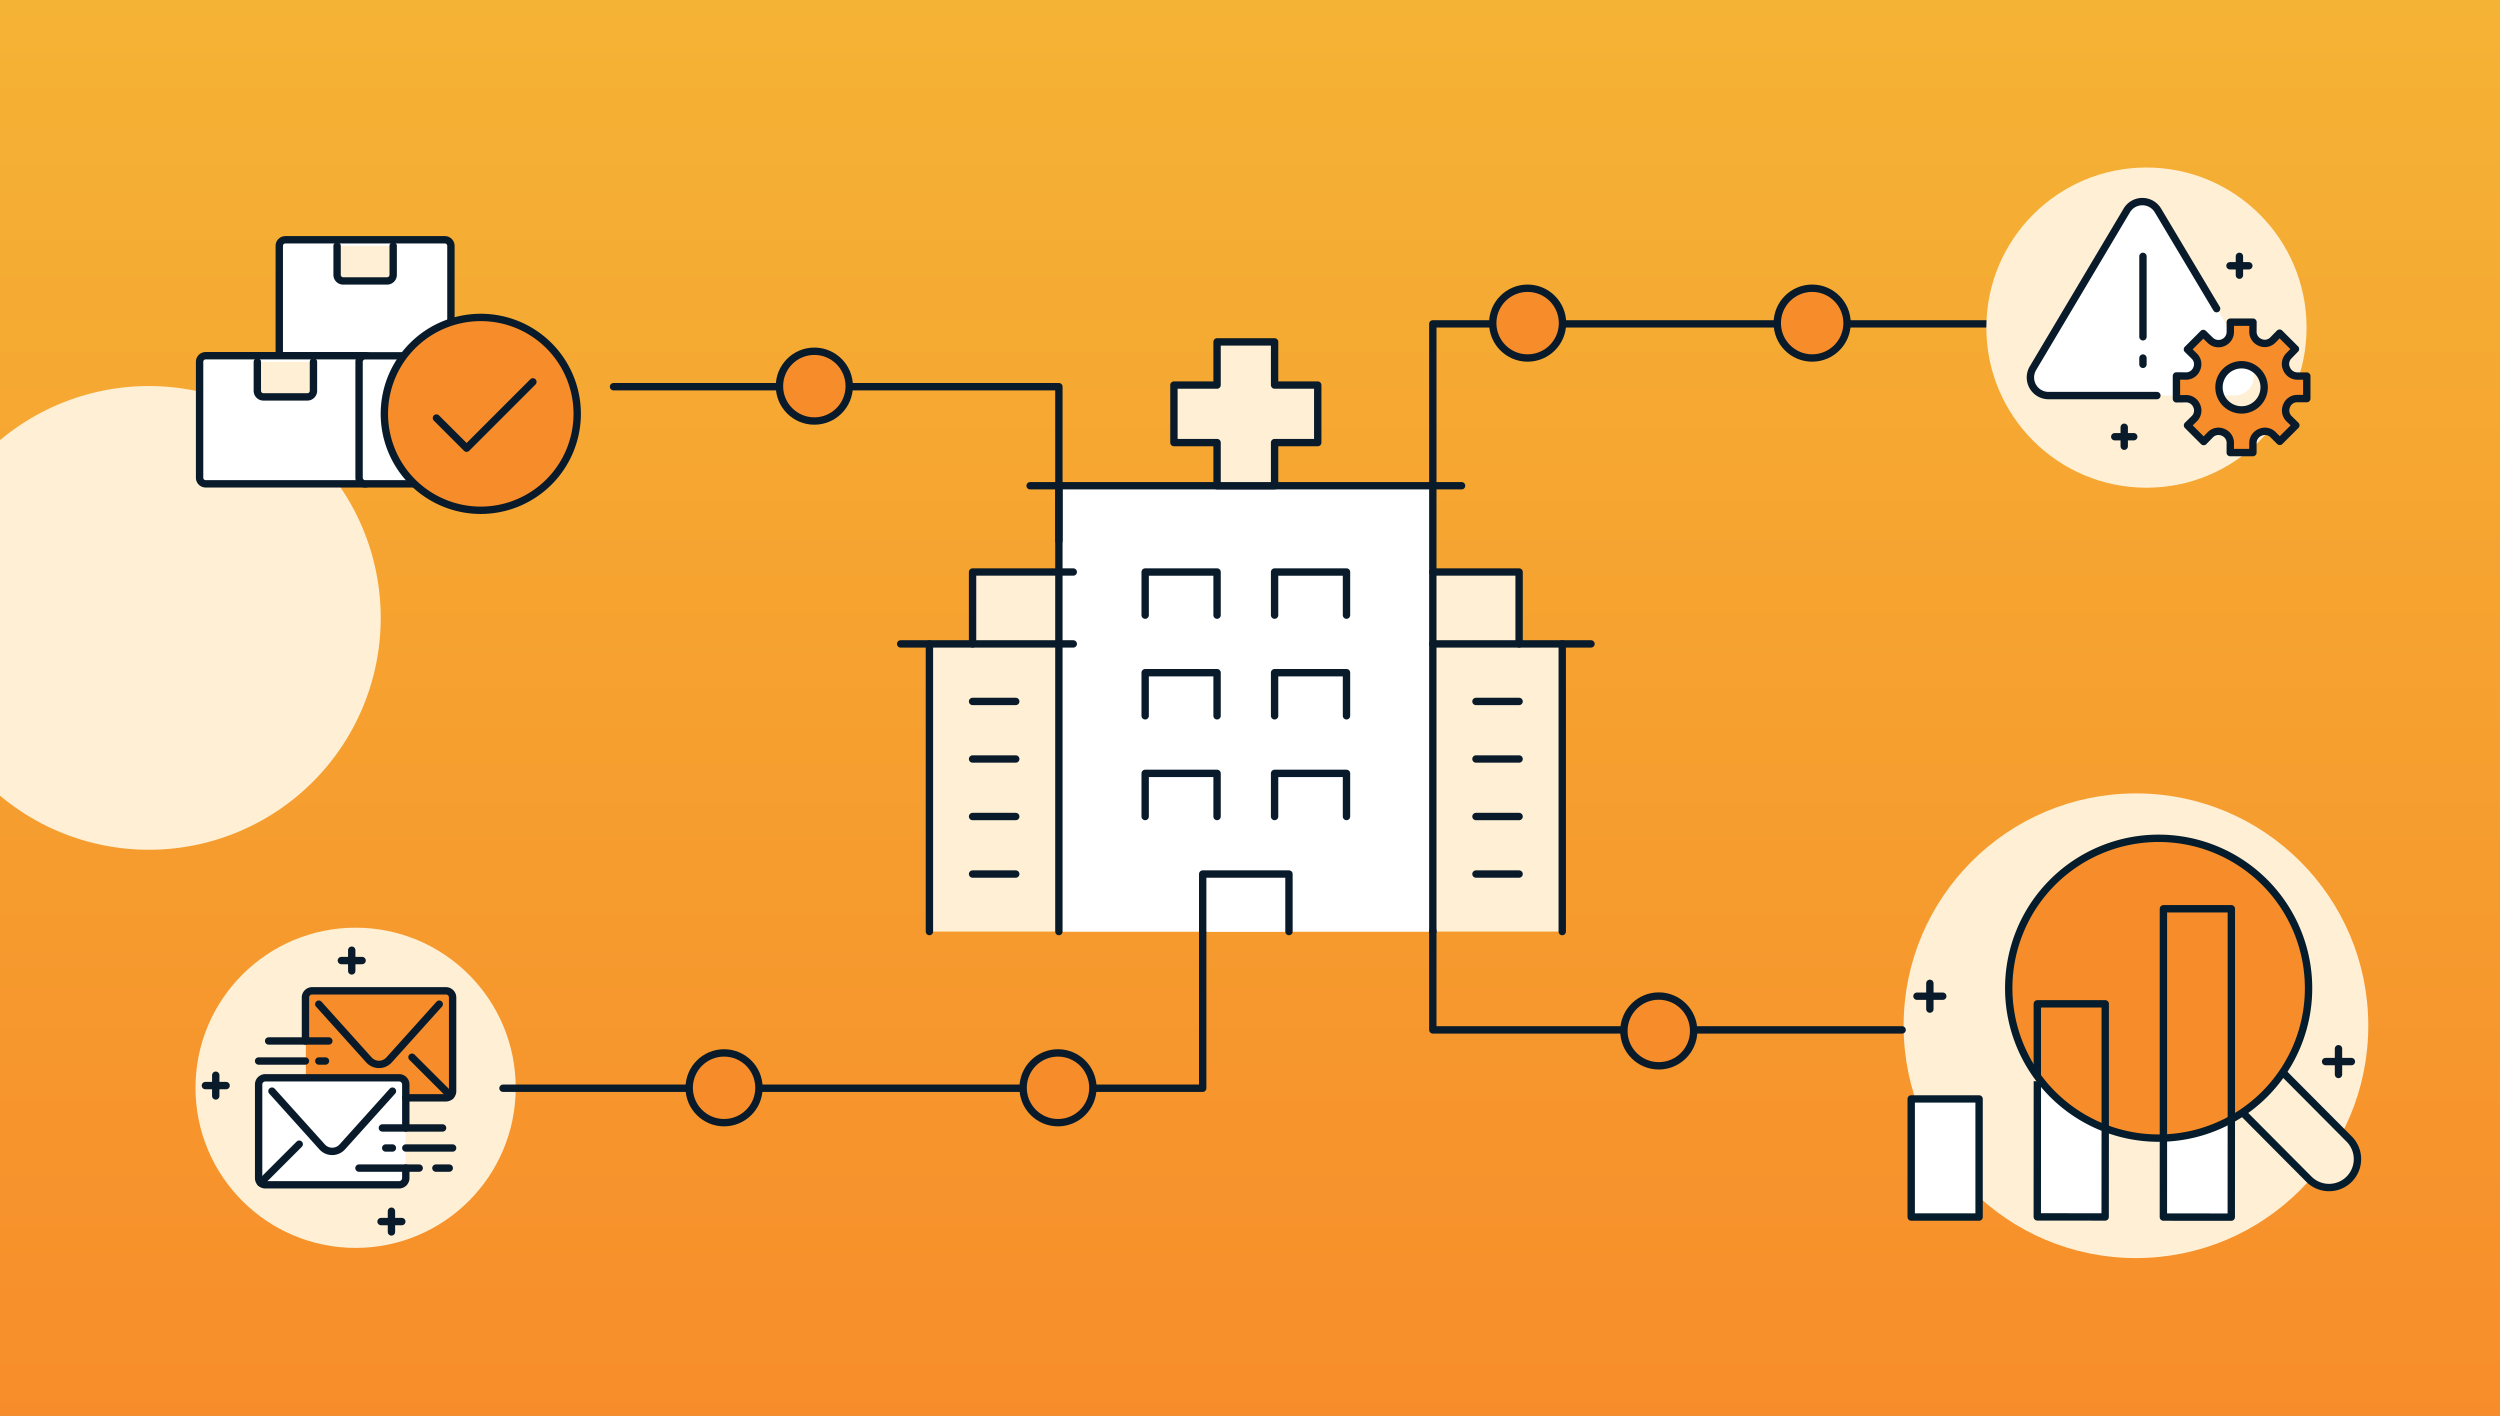 <?xml version="1.0" encoding="UTF-8"?>
<svg xmlns="http://www.w3.org/2000/svg" xmlns:xlink="http://www.w3.org/1999/xlink" id="img-cisa-cyber-performance-goals-blog" width="678" height="384" viewBox="0 0 678 384">
  <rect x="0" y="0" width="678" height="384" fill="#808080" stroke="none"/>
  <defs>
    <linearGradient id="linear-gradient" x1="0.5" y1="1" x2="0.5" gradientUnits="objectBoundingBox">
      <stop offset="0" stop-color="#f78d2a"></stop>
      <stop offset="1" stop-color="#f5b335"></stop>
    </linearGradient>
  </defs>
  <g id="Background_Color">
    <rect id="Rectangle_121" data-name="Rectangle 121" width="678" height="384" fill="url(#linear-gradient)"></rect>
  </g>
  <g id="Circular_Text">
    <path id="Path_655" data-name="Path 655" d="M40.37,104.7a62.877,62.877,0,1,0,.01,0Z" fill="#fff0d5"></path>
    <path id="Path_656" data-name="Path 656" d="M110.36,99.79H77.39a1.652,1.652,0,0,1-1.65-1.65V66.68a1.652,1.652,0,0,1,1.65-1.65h43.25a1.652,1.652,0,0,1,1.65,1.65V89.77" fill="#fff" stroke="#091b2a" stroke-linecap="round" stroke-linejoin="round" stroke-width="2"></path>
    <path id="Path_657" data-name="Path 657" d="M106.63,66.68v7.86a1.652,1.652,0,0,1-1.65,1.65H93.07a1.652,1.652,0,0,1-1.65-1.65V66.68" fill="#fff0d5" stroke="#091b2a" stroke-linecap="round" stroke-linejoin="round" stroke-width="2"></path>
    <path id="Path_658" data-name="Path 658" d="M99.02,131.22H55.78a1.652,1.652,0,0,1-1.65-1.65V98.12a1.652,1.652,0,0,1,1.65-1.65H99.02a1.652,1.652,0,0,1,1.65,1.65v31.45A1.652,1.652,0,0,1,99.02,131.22Z" fill="#fff" stroke="#091b2a" stroke-linecap="round" stroke-linejoin="round" stroke-width="2"></path>
    <path id="Path_659" data-name="Path 659" d="M85.01,98.13v7.86a1.652,1.652,0,0,1-1.65,1.65H71.44a1.652,1.652,0,0,1-1.65-1.65V98.13" fill="#fff0d5" stroke="#091b2a" stroke-linecap="round" stroke-linejoin="round" stroke-width="2"></path>
    <path id="Path_660" data-name="Path 660" d="M113.07,131.21H99.03a1.652,1.652,0,0,1-1.65-1.65V98.14a1.652,1.652,0,0,1,1.65-1.65h11.33" fill="#fff" stroke="#091b2a" stroke-linecap="round" stroke-linejoin="round" stroke-width="2"></path>
    <path id="Path_661" data-name="Path 661" d="M130.39,138.39a26.15,26.15,0,1,1,26.15-26.15A26.187,26.187,0,0,1,130.39,138.39Z" fill="#f78d2a" stroke="#091b2a" stroke-linecap="round" stroke-linejoin="round" stroke-width="2"></path>
    <path id="Path_662" data-name="Path 662" d="M118.36,113.37l8.18,8.18,17.98-17.98" fill="none" stroke="#091b2a" stroke-linecap="round" stroke-linejoin="round" stroke-width="2"></path>
    <rect id="Rectangle_122" data-name="Rectangle 122" width="147.51" height="19.42" transform="translate(263.97 155.22)" fill="#fff0d5"></rect>
    <rect id="Rectangle_123" data-name="Rectangle 123" width="171.2" height="77.6" transform="translate(252.34 175.04)" fill="#fff0d5"></rect>
    <path id="Path_663" data-name="Path 663" d="M287.17,252.64V131.73H388.58V252.64" fill="#fff" stroke="#091b2a" stroke-linecap="round" stroke-linejoin="round" stroke-width="2"></path>
    <path id="Path_664" data-name="Path 664" d="M326.17,252.64v-15.6h23.4v15.6" fill="#fff" stroke="#091b2a" stroke-linecap="round" stroke-linejoin="round" stroke-width="2"></path>
    <path id="Path_665" data-name="Path 665" d="M310.57,194.13v-11.7h19.5v11.7" fill="#fff" stroke="#091b2a" stroke-linecap="round" stroke-linejoin="round" stroke-width="2"></path>
    <path id="Path_666" data-name="Path 666" d="M310.57,221.44v-11.7h19.5v11.7" fill="#fff" stroke="#091b2a" stroke-linecap="round" stroke-linejoin="round" stroke-width="2"></path>
    <path id="Path_667" data-name="Path 667" d="M345.67,194.13v-11.7h19.5v11.7" fill="#fff" stroke="#091b2a" stroke-linecap="round" stroke-linejoin="round" stroke-width="2"></path>
    <path id="Path_668" data-name="Path 668" d="M310.57,166.83v-11.7h19.5v11.7" fill="#fff" stroke="#091b2a" stroke-linecap="round" stroke-linejoin="round" stroke-width="2"></path>
    <path id="Path_669" data-name="Path 669" d="M345.67,166.83v-11.7h19.5v11.7" fill="#fff" stroke="#091b2a" stroke-linecap="round" stroke-linejoin="round" stroke-width="2"></path>
    <path id="Path_670" data-name="Path 670" d="M345.67,221.44v-11.7h19.5v11.7" fill="#fff" stroke="#091b2a" stroke-linecap="round" stroke-linejoin="round" stroke-width="2"></path>
    <line id="Line_349" data-name="Line 349" x2="11.7" transform="translate(400.28 190.23)" fill="#fff" stroke="#091b2a" stroke-linecap="round" stroke-linejoin="round" stroke-width="2"></line>
    <line id="Line_350" data-name="Line 350" x2="11.7" transform="translate(400.28 205.84)" fill="#fff" stroke="#091b2a" stroke-linecap="round" stroke-linejoin="round" stroke-width="2"></line>
    <line id="Line_351" data-name="Line 351" x2="11.7" transform="translate(400.28 221.44)" fill="#fff" stroke="#091b2a" stroke-linecap="round" stroke-linejoin="round" stroke-width="2"></line>
    <line id="Line_352" data-name="Line 352" x2="11.7" transform="translate(400.28 237.04)" fill="#fff" stroke="#091b2a" stroke-linecap="round" stroke-linejoin="round" stroke-width="2"></line>
    <path id="Path_671" data-name="Path 671" d="M423.68,252.64V174.63h-35.1" fill="none" stroke="#091b2a" stroke-linecap="round" stroke-linejoin="round" stroke-width="2"></path>
    <path id="Path_672" data-name="Path 672" d="M411.98,174.63v-19.5h-23.4" fill="none" stroke="#091b2a" stroke-linecap="round" stroke-linejoin="round" stroke-width="2"></path>
    <line id="Line_353" data-name="Line 353" x1="11.71" transform="translate(263.76 190.23)" fill="#fff" stroke="#091b2a" stroke-linecap="round" stroke-linejoin="round" stroke-width="2"></line>
    <line id="Line_354" data-name="Line 354" x1="11.71" transform="translate(263.76 205.84)" fill="#fff" stroke="#091b2a" stroke-linecap="round" stroke-linejoin="round" stroke-width="2"></line>
    <line id="Line_355" data-name="Line 355" x1="11.71" transform="translate(263.76 221.44)" fill="#fff" stroke="#091b2a" stroke-linecap="round" stroke-linejoin="round" stroke-width="2"></line>
    <line id="Line_356" data-name="Line 356" x1="11.71" transform="translate(263.76 237.04)" fill="#fff" stroke="#091b2a" stroke-linecap="round" stroke-linejoin="round" stroke-width="2"></line>
    <path id="Path_673" data-name="Path 673" d="M252.06,252.64V174.63h39.01" fill="none" stroke="#091b2a" stroke-linecap="round" stroke-linejoin="round" stroke-width="2"></path>
    <path id="Path_674" data-name="Path 674" d="M263.76,174.63v-19.5h27.31" fill="none" stroke="#091b2a" stroke-linecap="round" stroke-linejoin="round" stroke-width="2"></path>
    <path id="Path_675" data-name="Path 675" d="M345.67,104.43V92.72h-15.6v11.71h-11.7v15.6h11.7v11.7h15.6v-11.7h11.7v-15.6Z" fill="#fff0d5" stroke="#091b2a" stroke-linecap="round" stroke-linejoin="round" stroke-width="2"></path>
    <path id="Path_676" data-name="Path 676" d="M396.38,131.73h-7.8V87.83H538.7" fill="none" stroke="#091b2a" stroke-linecap="round" stroke-linejoin="round" stroke-width="2"></path>
    <line id="Line_357" data-name="Line 357" x1="7.8" transform="translate(279.37 131.73)" fill="#fff" stroke="#091b2a" stroke-linecap="round" stroke-linejoin="round" stroke-width="2"></line>
    <line id="Line_358" data-name="Line 358" x2="7.8" transform="translate(244.26 174.63)" fill="#fff" stroke="#091b2a" stroke-linecap="round" stroke-linejoin="round" stroke-width="2"></line>
    <line id="Line_359" data-name="Line 359" x2="7.8" transform="translate(423.68 174.63)" fill="#fff" stroke="#091b2a" stroke-linecap="round" stroke-linejoin="round" stroke-width="2"></line>
    <g id="Group_37">
      <g id="Group_36">
        <circle id="Ellipse_17" cx="63.01" cy="63.01" r="63.01" transform="translate(516.26 215.17)" fill="#fff0d5"></circle>
      </g>
    </g>
    <path id="Path_677" data-name="Path 677" d="M619.25,290.97l17.84,17.93a7.719,7.719,0,0,1-.01,10.91h0a7.71,7.71,0,0,1-10.91-.02l-17.84-17.93" fill="#fff0d5"></path>
    <line id="Line_30" y2="6.99" transform="translate(523.38 266.68)" fill="none" stroke="#091b2a" stroke-linecap="round" stroke-linejoin="round" stroke-width="2"></line>
    <line id="Line_31" x1="7" transform="translate(519.88 270.17)" fill="none" stroke="#091b2a" stroke-linecap="round" stroke-linejoin="round" stroke-width="2"></line>
    <line id="Line_30-2" y2="6.99" transform="translate(634.2 284.41)" fill="#fff" stroke="#091b2a" stroke-linecap="round" stroke-linejoin="round" stroke-width="2"></line>
    <line id="Line_31-2" x1="7" transform="translate(630.7 287.9)" fill="#fff" stroke="#091b2a" stroke-linecap="round" stroke-linejoin="round" stroke-width="2"></line>
    <path id="Path_678" data-name="Path 678" d="M570.94,306.62l-.02,23.42-18.41-.02.02-36.8" fill="#fff" stroke="#051c2c" stroke-linejoin="round" stroke-width="2"></path>
    <path id="Path_679" data-name="Path 679" d="M605.14,303.56l-.02,26.53-18.41-.02.01-21.77" fill="#fff" stroke="#051c2c" stroke-linejoin="round" stroke-width="2"></path>
    <path id="Path_680" data-name="Path 680" d="M544.77,267.95a40.655,40.655,0,1,1,40.6,40.71A40.659,40.659,0,0,1,544.77,267.95Z" fill="#f78d2a"></path>
    <path id="Path_681" data-name="Path 681" d="M619.25,290.97l17.84,17.93a7.719,7.719,0,0,1-.01,10.91h0a7.71,7.71,0,0,1-10.91-.02l-17.84-17.93" fill="none" stroke="#051c2c" stroke-linejoin="round" stroke-width="2"></path>
    <path id="Path_682" data-name="Path 682" d="M544.77,267.95a40.655,40.655,0,1,1,40.6,40.71A40.659,40.659,0,0,1,544.77,267.95Z" fill="none" stroke="#051c2c" stroke-linejoin="round" stroke-width="2"></path>
    <rect id="Rectangle_124" data-name="Rectangle 124" width="18.41" height="32.03" transform="translate(518.32 298.03)" fill="#fff" stroke="#051c2c" stroke-linejoin="round" stroke-width="2"></rect>
    <path id="Path_683" data-name="Path 683" d="M552.52,291.88V272.24h18.42V306" fill="none" stroke="#051c2c" stroke-linejoin="round" stroke-width="2"></path>
    <path id="Path_684" data-name="Path 684" d="M586.72,308.63V246.46h18.42v57.1" fill="none" stroke="#051c2c" stroke-linejoin="round" stroke-width="2"></path>
    <g id="Group_37-2">
      <g id="Group_36-2">
        <circle id="Ellipse_17-2" cx="43.42" cy="43.42" r="43.42" transform="translate(538.7 45.43)" fill="#fff0d5"></circle>
      </g>
    </g>
    <path id="Path_685" data-name="Path 685" d="M576.56,57.39,551.63,99.31a5.247,5.247,0,0,0,4.51,7.93H606a5.247,5.247,0,0,0,4.51-7.93L585.58,57.39A5.247,5.247,0,0,0,576.56,57.39Z" fill="#fff"></path>
    <line id="Line_360" data-name="Line 360" x2="5.15" transform="translate(573.52 118.44)" fill="none" stroke="#091b2a" stroke-linecap="round" stroke-linejoin="round" stroke-width="2"></line>
    <line id="Line_361" data-name="Line 361" y2="5.15" transform="translate(576.09 115.87)" fill="none" stroke="#091b2a" stroke-linecap="round" stroke-linejoin="round" stroke-width="2"></line>
    <line id="Line_362" data-name="Line 362" x2="5.11" transform="translate(604.77 72.08)" fill="none" stroke="#091b2a" stroke-linecap="round" stroke-linejoin="round" stroke-width="2"></line>
    <line id="Line_363" data-name="Line 363" y2="5.11" transform="translate(607.33 69.52)" fill="none" stroke="#091b2a" stroke-linecap="round" stroke-linejoin="round" stroke-width="2"></line>
    <path id="Path_686" data-name="Path 686" d="M601.14,83.71l-15.9-26.63a4.92,4.92,0,0,0-8.46,0L551.34,99.85a4.916,4.916,0,0,0,4.23,7.43h29.38" fill="none" stroke="#091b2a" stroke-linecap="round" stroke-linejoin="round" stroke-width="2"></path>
    <line id="Line_364" data-name="Line 364" y2="21.81" transform="translate(581.17 69.53)" fill="none" stroke="#091b2a" stroke-linecap="round" stroke-linejoin="round" stroke-width="2"></line>
    <line id="Line_365" data-name="Line 365" y2="1.71" transform="translate(581.17 97.1)" fill="none" stroke="#091b2a" stroke-linecap="round" stroke-linejoin="round" stroke-width="2"></line>
    <path id="Path_687" data-name="Path 687" d="M620.12,110.06a3.1,3.1,0,0,1,2.85-1.97h2.63v-6.1h-2.52a3.207,3.207,0,0,1-2.96-1.98l-.06-.13a3.1,3.1,0,0,1,.63-3.33l1.84-1.9-4.31-4.3-1.84,1.88a3.051,3.051,0,0,1-3.33.68l-.11-.05a3.146,3.146,0,0,1-1.95-2.95l.02-2.54h-6.15v2.64a3.173,3.173,0,0,1-1.99,2.94l-.05.02a3.175,3.175,0,0,1-3.38-.67l-1.91-1.86-4.3,4.31,1.88,1.84a3.065,3.065,0,0,1,.65,3.4.076.076,0,0,1-.02.04,3.079,3.079,0,0,1-2.86,1.95l-2.63-.03v6.21l2.63-.03a3.1,3.1,0,0,1,2.87,1.95.076.076,0,0,0,.02.04,3.065,3.065,0,0,1-.65,3.4l-1.87,1.84,4.39,4.39,1.83-1.87a3.065,3.065,0,0,1,3.4-.65.076.076,0,0,1,.04.02,3.078,3.078,0,0,1,1.95,2.87l-.02,2.62h6.15v-2.61a3.134,3.134,0,0,1,1.98-2.88.076.076,0,0,0,.04-.02,3.112,3.112,0,0,1,3.42.63l1.85,1.84,4.35-4.35-1.86-1.82a3.131,3.131,0,0,1-.66-3.43.076.076,0,0,1,.02-.04Zm-10.03.71a6.124,6.124,0,1,1,3.55-7.9A6.127,6.127,0,0,1,610.09,110.77Z" fill="#dff2f4"></path>
    <path id="Path_688" data-name="Path 688" d="M620.12,110.06a3.1,3.1,0,0,1,2.85-1.97h2.63v-6.1h-2.52a3.207,3.207,0,0,1-2.96-1.98l-.06-.13a3.1,3.1,0,0,1,.63-3.33l1.84-1.9-4.31-4.3-1.84,1.88a3.051,3.051,0,0,1-3.33.68l-.11-.05a3.146,3.146,0,0,1-1.95-2.95l.02-2.54h-6.15v2.64a3.173,3.173,0,0,1-1.99,2.94l-.05.02a3.175,3.175,0,0,1-3.38-.67l-1.91-1.86-4.3,4.31,1.88,1.84a3.065,3.065,0,0,1,.65,3.4.076.076,0,0,1-.02.04,3.079,3.079,0,0,1-2.86,1.95l-2.63-.03v6.21l2.63-.03a3.1,3.1,0,0,1,2.87,1.95.076.076,0,0,0,.02.04,3.065,3.065,0,0,1-.65,3.4l-1.87,1.84,4.39,4.39,1.83-1.87a3.065,3.065,0,0,1,3.4-.65.076.076,0,0,1,.04.02,3.078,3.078,0,0,1,1.95,2.87l-.02,2.62h6.15v-2.61a3.134,3.134,0,0,1,1.98-2.88.076.076,0,0,0,.04-.02,3.112,3.112,0,0,1,3.42.63l1.85,1.84,4.35-4.35-1.86-1.82a3.131,3.131,0,0,1-.66-3.43.076.076,0,0,1,.02-.04Zm-10.03.71a6.124,6.124,0,1,1,3.55-7.9A6.127,6.127,0,0,1,610.09,110.77Z" fill="#f78d2a" stroke="#091b2a" stroke-linecap="round" stroke-linejoin="round" stroke-width="2"></path>
    <g id="Group_37-3">
      <g id="Group_36-3">
        <circle id="Ellipse_17-3" cx="43.42" cy="43.42" r="43.42" transform="translate(53.02 251.59)" fill="#fff0d5"></circle>
      </g>
    </g>
    <rect id="Rectangle_125" data-name="Rectangle 125" width="39.58" height="29" rx="2.09" transform="translate(82.94 268.84)" fill="#f78d2a"></rect>
    <rect id="Rectangle_126" data-name="Rectangle 126" width="39.88" height="29" rx="2.09" transform="translate(70.09 292.34)" fill="#fff"></rect>
    <line id="Line_30-3" y2="5.62" transform="translate(58.51 291.6)" fill="none" stroke="#091b2a" stroke-linecap="round" stroke-linejoin="round" stroke-width="2"></line>
    <line id="Line_31-3" x1="5.62" transform="translate(55.7 294.41)" fill="none" stroke="#091b2a" stroke-linecap="round" stroke-linejoin="round" stroke-width="2"></line>
    <line id="Line_30-4" y2="5.62" transform="translate(106.16 328.48)" fill="none" stroke="#091b2a" stroke-linecap="round" stroke-linejoin="round" stroke-width="2"></line>
    <line id="Line_31-4" x1="5.63" transform="translate(103.34 331.29)" fill="none" stroke="#091b2a" stroke-linecap="round" stroke-linejoin="round" stroke-width="2"></line>
    <line id="Line_30-5" y2="5.62" transform="translate(95.39 257.69)" fill="#fff" stroke="#091b2a" stroke-linecap="round" stroke-linejoin="round" stroke-width="2"></line>
    <line id="Line_31-5" x1="5.62" transform="translate(92.58 260.5)" fill="#fff" stroke="#091b2a" stroke-linecap="round" stroke-linejoin="round" stroke-width="2"></line>
    <line id="Line_366" data-name="Line 366" y1="10.49" x2="10.49" transform="translate(70.66 310.3)" fill="none" stroke="#091b2a" stroke-linecap="round" stroke-linejoin="round" stroke-width="2"></line>
    <path id="Path_689" data-name="Path 689" d="M73.76,295.92l13.61,15.13a3.679,3.679,0,0,0,5.45,0l13.61-15.13" fill="none" stroke="#091b2a" stroke-linecap="round" stroke-linejoin="round" stroke-width="2"></path>
    <line id="Line_367" data-name="Line 367" x1="16.33" transform="translate(97.35 316.79)" fill="none" stroke="#091b2a" stroke-linecap="round" stroke-linejoin="round" stroke-width="2"></line>
    <line id="Line_368" data-name="Line 368" x2="16.33" transform="translate(103.7 305.9)" fill="none" stroke="#091b2a" stroke-linecap="round" stroke-linejoin="round" stroke-width="2"></line>
    <line id="Line_369" data-name="Line 369" x2="12.7" transform="translate(110.05 311.34)" fill="none" stroke="#091b2a" stroke-linecap="round" stroke-linejoin="round" stroke-width="2"></line>
    <line id="Line_370" data-name="Line 370" x2="3.63" transform="translate(118.21 316.79)" fill="none" stroke="#091b2a" stroke-linecap="round" stroke-linejoin="round" stroke-width="2"></line>
    <line id="Line_371" data-name="Line 371" x1="1.82" transform="translate(104.6 311.34)" fill="none" stroke="#091b2a" stroke-linecap="round" stroke-linejoin="round" stroke-width="2"></line>
    <path id="Path_690" data-name="Path 690" d="M110.05,316.79v2.72a1.81,1.81,0,0,1-1.81,1.81H71.95a1.81,1.81,0,0,1-1.81-1.81v-25.4a1.81,1.81,0,0,1,1.81-1.81h36.29a1.81,1.81,0,0,1,1.81,1.81V305.9" fill="none" stroke="#091b2a" stroke-linecap="round" stroke-linejoin="round" stroke-width="2"></path>
    <line id="Line_372" data-name="Line 372" x1="10.49" y1="10.48" transform="translate(111.73 286.72)" fill="none" stroke="#091b2a" stroke-linecap="round" stroke-linejoin="round" stroke-width="2"></line>
    <path id="Path_691" data-name="Path 691" d="M119.12,272.33l-13.61,15.13a3.679,3.679,0,0,1-5.45,0L86.45,272.33" fill="none" stroke="#091b2a" stroke-linecap="round" stroke-linejoin="round" stroke-width="2"></path>
    <line id="Line_373" data-name="Line 373" x1="16.33" transform="translate(72.85 282.31)" fill="none" stroke="#091b2a" stroke-linecap="round" stroke-linejoin="round" stroke-width="2"></line>
    <line id="Line_374" data-name="Line 374" x1="12.7" transform="translate(70.13 287.75)" fill="none" stroke="#091b2a" stroke-linecap="round" stroke-linejoin="round" stroke-width="2"></line>
    <line id="Line_375" data-name="Line 375" x2="1.81" transform="translate(86.46 287.75)" fill="none" stroke="#091b2a" stroke-linecap="round" stroke-linejoin="round" stroke-width="2"></line>
    <path id="Path_692" data-name="Path 692" d="M110.05,297.73h10.89a1.81,1.81,0,0,0,1.81-1.81v-25.4a1.81,1.81,0,0,0-1.81-1.81H84.65a1.81,1.81,0,0,0-1.81,1.81v11.79" fill="none" stroke="#091b2a" stroke-linecap="round" stroke-linejoin="round" stroke-width="2"></path>
    <path id="Path_693" data-name="Path 693" d="M136.41,295.13H326.17V252.96" fill="none" stroke="#091b2a" stroke-linecap="round" stroke-linejoin="round" stroke-width="2"></path>
    <path id="Path_694" data-name="Path 694" d="M388.58,252.39v26.92H515.86" fill="none" stroke="#091b2a" stroke-linecap="round" stroke-linejoin="round" stroke-width="2"></path>
    <path id="Path_695" data-name="Path 695" d="M166.39,104.87H287.17v41.78" fill="none" stroke="#091b2a" stroke-linecap="round" stroke-linejoin="round" stroke-width="2"></path>
    <circle id="Ellipse_130" data-name="Ellipse 130" cx="9.46" cy="9.46" r="9.46" transform="translate(211.39 95.26)" fill="#f78d2a" stroke="#091b2a" stroke-linecap="round" stroke-linejoin="round" stroke-width="2"></circle>
    <circle id="Ellipse_131" data-name="Ellipse 131" cx="9.46" cy="9.46" r="9.46" transform="translate(186.91 285.55)" fill="#f78d2a" stroke="#091b2a" stroke-linecap="round" stroke-linejoin="round" stroke-width="2"></circle>
    <circle id="Ellipse_132" data-name="Ellipse 132" cx="9.46" cy="9.46" r="9.46" transform="translate(277.47 285.55)" fill="#f78d2a" stroke="#091b2a" stroke-linecap="round" stroke-linejoin="round" stroke-width="2"></circle>
    <circle id="Ellipse_133" data-name="Ellipse 133" cx="9.46" cy="9.46" r="9.46" transform="translate(404.83 78.17)" fill="#f78d2a" stroke="#091b2a" stroke-linecap="round" stroke-linejoin="round" stroke-width="2"></circle>
    <circle id="Ellipse_134" data-name="Ellipse 134" cx="9.46" cy="9.46" r="9.46" transform="translate(482 78.17)" fill="#f78d2a" stroke="#091b2a" stroke-linecap="round" stroke-linejoin="round" stroke-width="2"></circle>
    <circle id="Ellipse_135" data-name="Ellipse 135" cx="9.46" cy="9.46" r="9.46" transform="translate(440.4 270.13)" fill="#f78d2a" stroke="#091b2a" stroke-linecap="round" stroke-linejoin="round" stroke-width="2"></circle>
  </g>
</svg>
